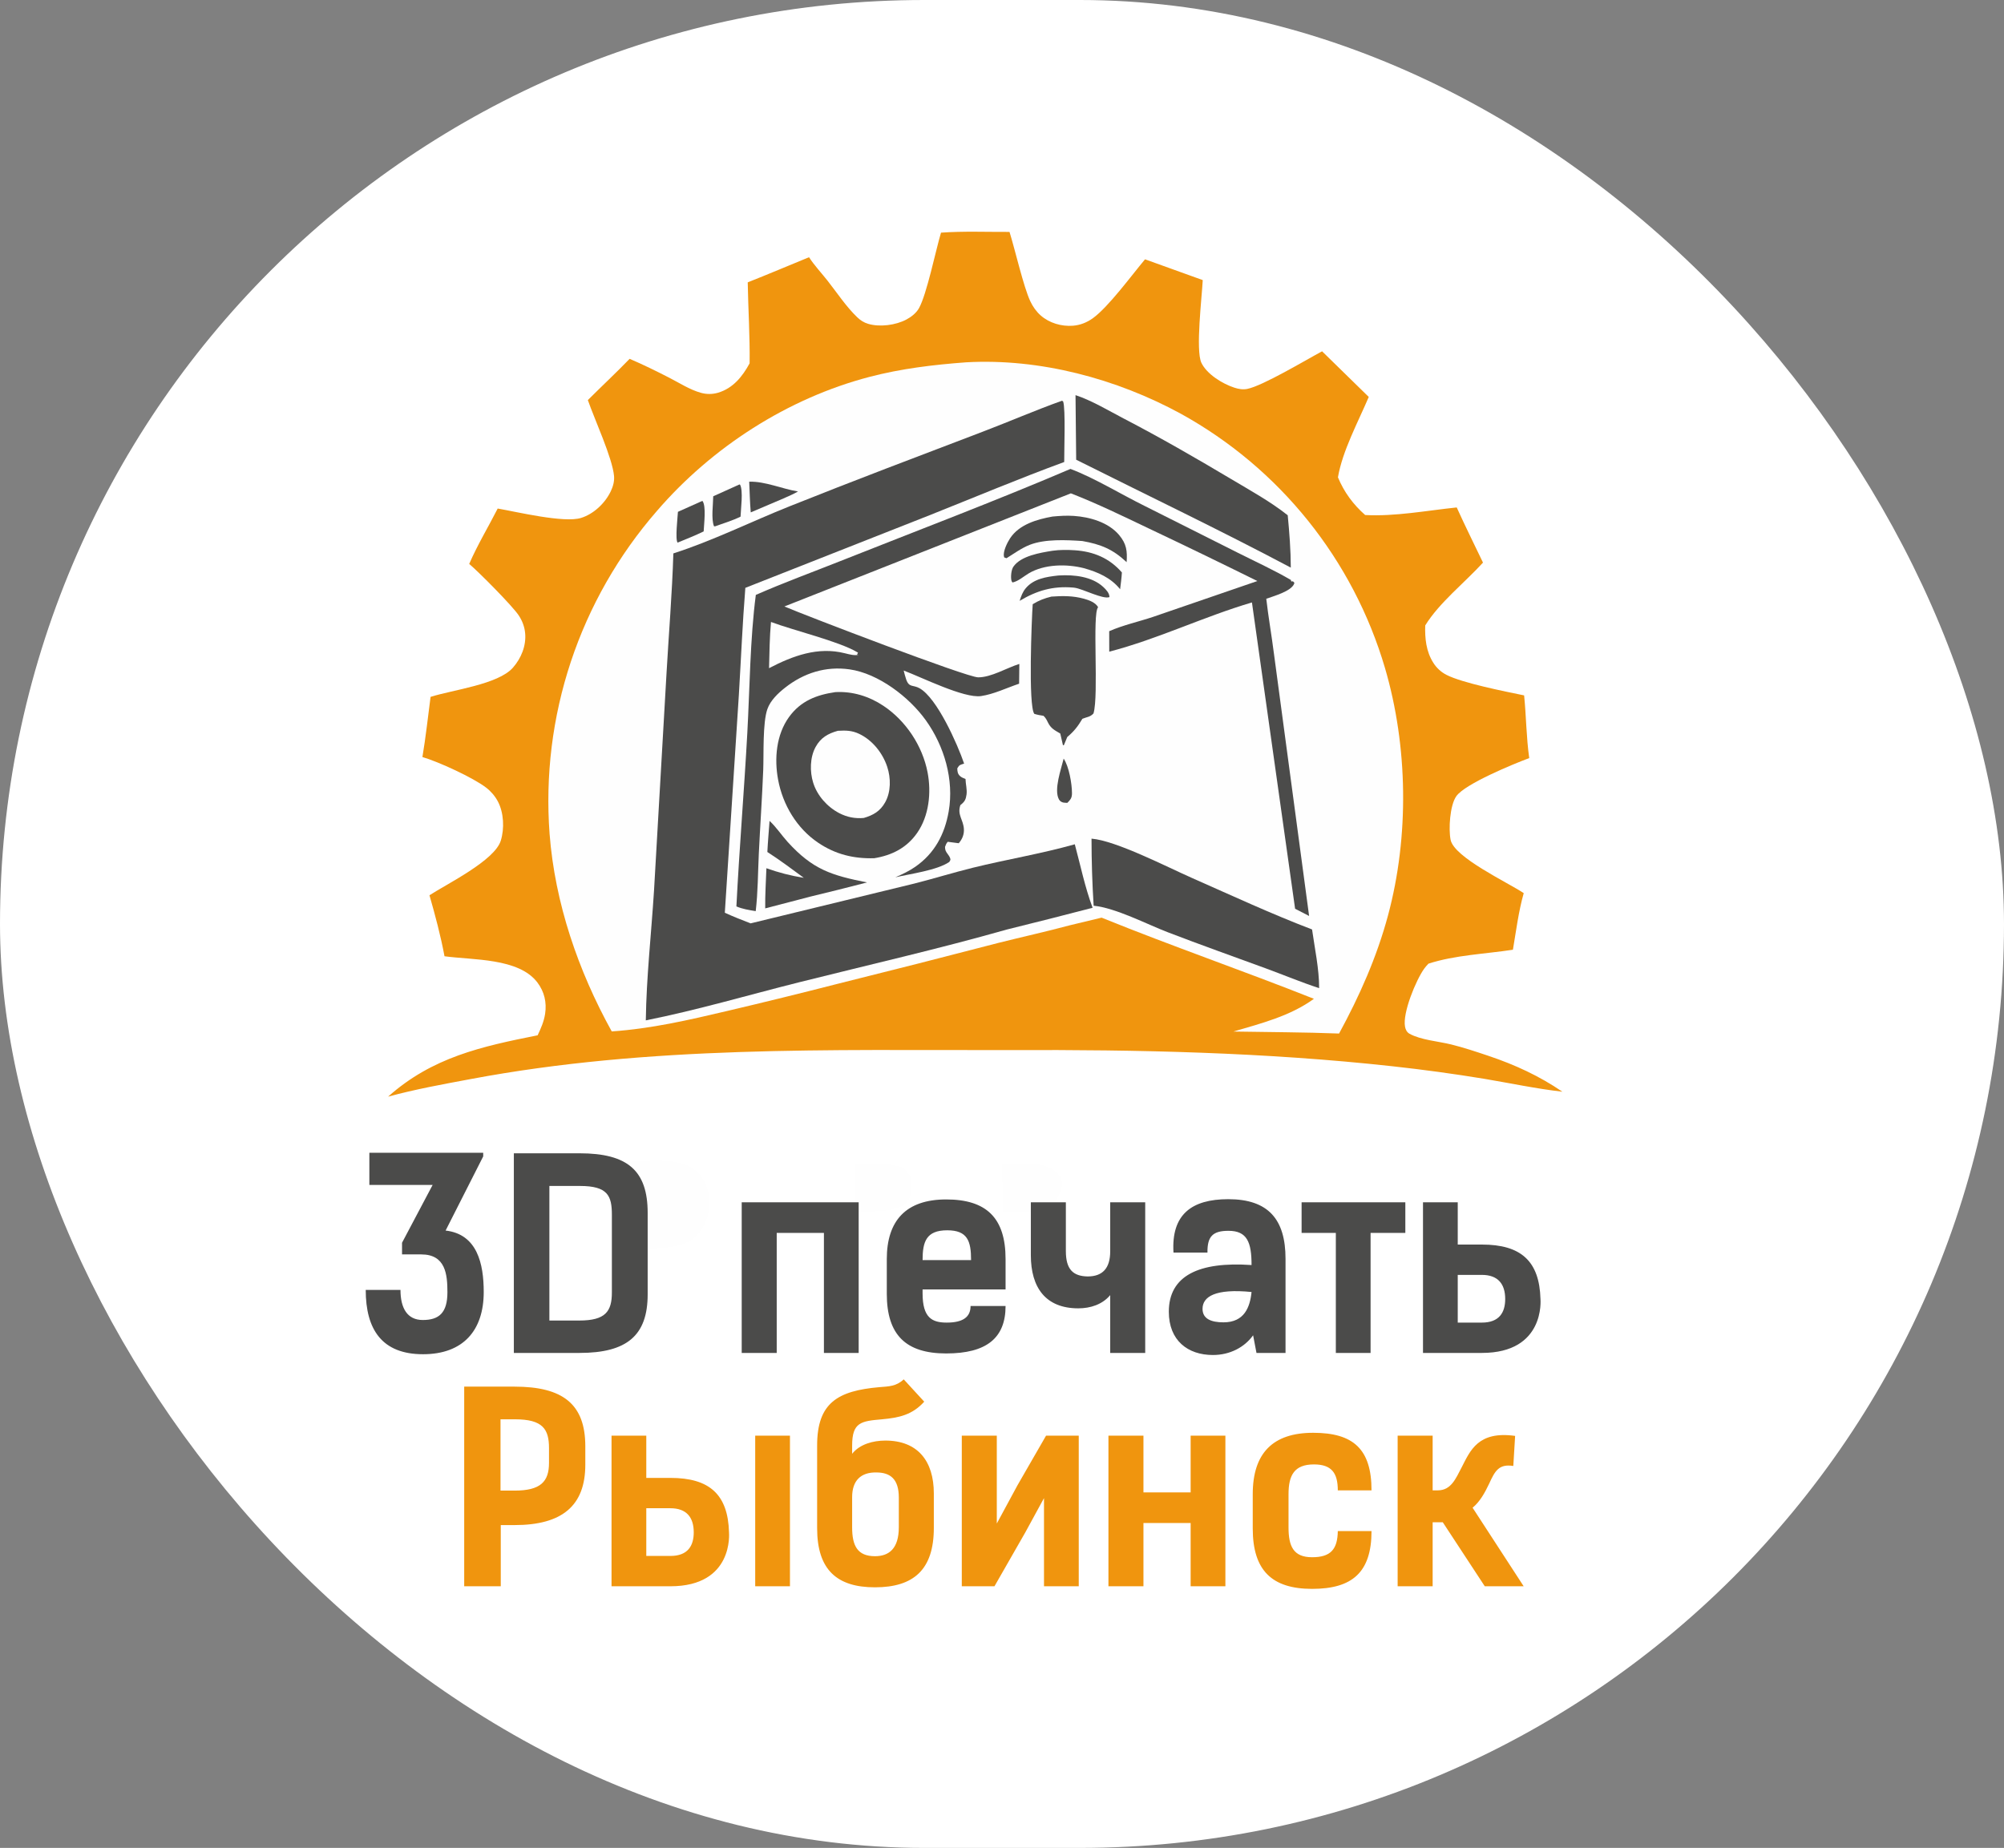 <?xml version="1.0" encoding="UTF-8"?> <svg xmlns="http://www.w3.org/2000/svg" width="850" height="784" viewBox="0 0 850 784" fill="none"><rect x="0" y="0" width="850" height="784" fill="#808080" stroke="none"/><g clip-path="url(#clip0_3412_207)"><rect width="850" height="784" rx="392" fill="white"></rect><path d="M362.619 493.665C369.495 493.572 376.457 493.197 383.059 495.396C384.334 496.62 385.37 498.085 386.446 499.483C386.509 500.334 386.562 501.186 386.605 502.038C386.795 505.944 386.372 508.163 383.72 511.109C377.504 514.611 369.598 513.85 362.678 513.928C362.504 507.183 362.616 500.413 362.619 493.665Z" fill="#FEFEFE"></path><path d="M425.075 493.923C431.959 493.788 440.851 492.465 446.881 496.452C448.56 497.563 450.038 499.189 450.359 501.242C450.883 504.594 448.753 508.294 446.813 510.83C440.792 514.999 432.359 514 425.338 514.058L425.075 493.923Z" fill="#FEFEFE"></path><path d="M268.495 492.776C271.399 492.601 274.336 492.503 277.246 492.457C283.607 492.356 291.472 492.794 296.17 497.643C299.512 501.093 300.942 505.966 300.812 510.696C300.647 516.696 298.509 521.526 294.125 525.565C285.986 530.906 274.906 529.417 265.625 529.337C265.87 523.72 265.023 495.57 266.494 492.992L268.495 492.776Z" fill="#FEFEFE"></path><path d="M399.13 98.705C408.682 98.02 418.588 98.441 428.186 98.39C430.528 105.859 434.132 121.704 436.99 127.78C438.063 130.062 439.501 132.138 441.394 133.816C445.058 137.065 450.249 138.568 455.097 138.191C458.17 137.952 461.024 136.816 463.517 135.024C470.141 130.261 480.078 116.678 485.667 110.015L510.148 118.833C509.805 125.854 507.052 148.628 509.568 153.913C511.882 158.774 518.581 162.871 523.594 164.485C525.39 165.063 527.154 165.373 529.023 165.002C535.623 163.693 553.84 152.747 560.767 149.047L580.561 168.407C576.13 178.834 569.373 191.351 567.493 202.512C570.087 208.792 573.956 214.014 579.029 218.501C591.735 219.187 605.22 216.604 617.874 215.292C621.433 223.156 625.289 230.907 629.015 238.695C621.306 247.142 610.413 255.744 604.511 265.357C604.337 270.85 604.889 276.356 607.908 281.137C608.249 281.689 608.625 282.215 609.038 282.715C609.451 283.215 609.896 283.685 610.373 284.124C610.85 284.564 611.355 284.968 611.887 285.338C612.42 285.709 612.975 286.041 613.553 286.335C620.293 289.786 638.349 293.364 646.458 295.03C647.358 303.877 647.372 312.814 648.628 321.625C641.944 324.118 621.461 332.526 617.716 337.771C614.967 341.622 614.346 351.744 615.28 356.319C616.807 363.803 639.393 374.315 646.294 378.928C644.104 386.604 643.05 395.039 641.706 402.936C630.068 404.727 617.067 405.198 605.878 408.853C605.214 409.553 604.583 410.253 604.023 411.04C600.595 415.852 594.863 429.667 595.939 435.556C596.167 436.804 596.708 437.948 597.857 438.585C602.647 441.242 610.141 441.793 615.502 443.119C620.842 444.439 626.212 446.236 631.426 447.988C642.568 451.733 652.962 456.526 662.692 463.178C651.587 461.903 640.549 459.553 629.522 457.695C616.606 455.575 603.642 453.803 590.631 452.379C536.728 446.46 482.564 445.277 428.375 445.52C351.369 445.628 275.815 443.524 199.738 457.79C187.94 460.002 176.201 462.107 164.614 465.27C183.375 448.555 204.151 443.996 228.036 439.24C229.424 436.297 230.72 433.381 231.212 430.131C231.948 425.28 230.895 420.746 227.926 416.817C220.034 406.374 200.508 407.357 188.538 405.707C186.943 397.104 184.572 388.237 182.159 379.827C189.662 374.956 209.747 365.131 212.393 356.706C214.02 351.526 213.695 344.777 211.152 339.984C210.848 339.419 210.515 338.871 210.152 338.341C209.79 337.811 209.401 337.302 208.985 336.813C208.568 336.325 208.127 335.859 207.662 335.416C207.197 334.974 206.709 334.558 206.199 334.168C200.679 329.919 185.912 323.147 179.168 321.185C180.592 312.736 181.51 304.153 182.628 295.656C191.991 292.679 211.248 290.409 217.535 283.293C221.044 279.322 223.231 273.997 222.743 268.646C222.491 265.89 221.539 263.407 220.022 261.103C217.354 257.052 203.022 242.624 199.014 239.253C202.508 231.184 207.111 223.589 211.096 215.751C219.205 217.149 239.184 221.982 246.424 219.748C251.801 218.09 256.615 213.513 259.032 208.491C260.003 206.475 260.647 204.23 260.449 201.976C259.782 194.371 252.158 177.863 249.335 169.74C255.213 163.874 261.281 158.207 267.059 152.239C272.753 154.673 278.411 157.453 283.917 160.285C288.158 162.466 292.61 165.34 297.204 166.628C297.799 166.8 298.402 166.93 299.015 167.016C299.628 167.103 300.243 167.146 300.862 167.146C301.481 167.146 302.096 167.103 302.709 167.016C303.322 166.93 303.925 166.8 304.52 166.628C310.913 164.745 314.905 159.757 317.949 154.147C318.109 142.761 317.347 131.194 317.148 119.79C325.855 116.343 334.49 112.691 343.152 109.13C345.399 112.615 348.489 115.879 351.061 119.159C355.033 124.223 358.942 130.148 363.593 134.599C364.971 135.918 366.364 136.826 368.196 137.38C373.112 138.866 379.938 137.977 384.477 135.548C386.516 134.456 388.597 132.85 389.757 130.804C393.064 124.975 396.866 106.27 399.13 98.705Z" fill="#F0950E"></path><path d="M409.815 153.714C441.101 151.97 473.537 160.647 500.9 175.557C502.193 176.271 503.477 177 504.752 177.745C506.027 178.49 507.292 179.251 508.549 180.027C509.806 180.803 511.053 181.594 512.29 182.4C513.527 183.206 514.754 184.028 515.971 184.864C517.188 185.7 518.395 186.551 519.592 187.417C520.789 188.283 521.974 189.163 523.149 190.058C524.324 190.952 525.488 191.86 526.641 192.784C527.794 193.706 528.935 194.643 530.066 195.594C531.196 196.544 532.314 197.509 533.421 198.487C534.527 199.465 535.621 200.456 536.704 201.461C537.787 202.465 538.857 203.483 539.914 204.514C540.971 205.544 542.016 206.588 543.049 207.645C544.081 208.701 545.1 209.769 546.106 210.85C547.112 211.931 548.105 213.024 549.085 214.13C550.064 215.235 551.03 216.352 551.982 217.481C552.935 218.609 553.873 219.749 554.798 220.901C555.722 222.053 556.632 223.215 557.529 224.389C558.425 225.563 559.307 226.747 560.174 227.943C561.041 229.138 561.894 230.344 562.732 231.56C563.57 232.776 564.393 234.002 565.201 235.238C566.009 236.474 566.802 237.719 567.58 238.975C568.357 240.231 569.119 241.496 569.866 242.77C570.613 244.044 571.345 245.326 572.06 246.618C572.776 247.91 573.476 249.21 574.16 250.519C574.843 251.828 575.511 253.145 576.163 254.47C576.815 255.795 577.451 257.128 578.07 258.469C578.689 259.809 579.292 261.157 579.879 262.513C580.466 263.868 581.036 265.23 581.589 266.6C582.142 267.969 582.679 269.345 583.198 270.727C583.718 272.109 584.221 273.498 584.707 274.892C585.193 276.286 585.662 277.687 586.114 279.093C586.566 280.499 587.001 281.91 587.418 283.327C597.203 316.631 597.758 354.854 588.712 388.443C583.976 406.028 576.661 422.544 567.968 438.493C553.049 437.915 538.115 437.908 523.188 437.642C534.943 434.182 547.27 431.067 557.299 423.76C527.426 411.888 497.029 401.415 467.242 389.321L453.61 392.605C443.626 395.291 433.533 397.504 423.508 400.026C400.863 405.927 378.185 411.702 355.476 417.35C339.747 421.386 323.98 425.263 308.173 428.981C291.912 432.814 276.19 436.443 259.472 437.594C245.239 411.875 235.382 383.188 233.105 353.769C232.99 352.229 232.893 350.689 232.816 349.148C232.739 347.606 232.681 346.064 232.642 344.522C232.603 342.979 232.582 341.436 232.581 339.892C232.58 338.348 232.599 336.805 232.636 335.263C232.673 333.72 232.729 332.178 232.804 330.636C232.879 329.094 232.974 327.554 233.087 326.015C233.2 324.475 233.333 322.938 233.484 321.403C233.636 319.867 233.807 318.333 233.996 316.801C234.185 315.269 234.393 313.74 234.62 312.214C234.847 310.687 235.093 309.163 235.358 307.643C235.623 306.122 235.906 304.605 236.209 303.092C236.511 301.578 236.832 300.069 237.171 298.564C237.511 297.058 237.869 295.556 238.246 294.06C238.623 292.563 239.018 291.071 239.431 289.585C239.845 288.098 240.277 286.616 240.727 285.14C241.178 283.664 241.646 282.193 242.132 280.729C242.619 279.264 243.123 277.806 243.646 276.354C244.169 274.901 244.709 273.455 245.268 272.017C245.826 270.578 246.402 269.146 246.996 267.722C247.59 266.297 248.201 264.88 248.83 263.471C249.459 262.061 250.105 260.66 250.768 259.267C251.431 257.873 252.112 256.487 252.81 255.111C253.507 253.734 254.222 252.366 254.954 251.008C255.685 249.648 256.433 248.299 257.198 246.959C257.963 245.618 258.745 244.287 259.542 242.966C260.34 241.644 261.154 240.333 261.984 239.033C262.815 237.731 263.661 236.441 264.523 235.161C265.385 233.881 266.263 232.611 267.156 231.353C268.049 230.095 268.958 228.848 269.883 227.612C270.807 226.376 271.746 225.151 272.701 223.939C273.656 222.725 274.625 221.524 275.61 220.336C276.594 219.147 277.593 217.971 278.606 216.807C301.899 189.752 334.129 168.967 368.794 159.9C382.282 156.372 395.94 154.744 409.815 153.714Z" fill="#FEFEFE"></path><path d="M451.157 321.855C453.425 325.218 454.664 332.475 454.68 336.492C454.689 338.558 454.069 339.213 452.727 340.618C452.251 340.604 451.395 340.602 450.952 340.487C450.175 340.286 449.576 339.888 449.183 339.2C446.866 335.143 450.111 326.201 451.157 321.855Z" fill="#4B4B4A"></path><path d="M317.778 204.365C324.517 204.158 331.756 207.431 338.478 208.517C336.486 209.655 334.393 210.548 332.299 211.478L318.429 217.382C318.065 213.064 317.977 208.696 317.778 204.365Z" fill="#4B4B4A"></path><path d="M297.922 212.5C299.631 214.561 298.579 222.493 298.462 225.46C294.858 227.216 291.105 228.684 287.402 230.218C286.319 228.902 287.43 219.389 287.547 217.146C290.994 215.571 294.452 214.023 297.922 212.5Z" fill="#4B4B4A"></path><path d="M313.654 205.531L313.902 205.634C315.301 208.23 314.211 215.957 314.108 219.193C310.7 220.876 306.854 222.012 303.274 223.313L302.837 223.255C301.595 220.15 302.479 214.016 302.519 210.555L313.654 205.531Z" fill="#4B4B4A"></path><path d="M448.716 244.181L449.275 244.143C455.543 243.77 463.159 244.583 467.94 249.021C469.194 250.185 470.519 251.585 470.585 253.324C467.794 254.4 459.262 249.806 455.803 249.358C455.601 249.332 455.399 249.31 455.197 249.286C446.583 248.555 439.827 250.533 432.481 254.914C433.122 252.946 433.729 251.157 435.088 249.549C438.488 245.521 443.779 244.734 448.716 244.181Z" fill="#4B4B4A"></path><path d="M446.442 233.664C449.436 233.23 452.879 233.252 455.897 233.458C463.849 234.002 470.56 236.781 475.851 242.868C475.713 245.255 475.39 247.621 475.099 249.993C471.178 245.088 465.612 242.702 459.731 241.055C452.402 239.203 443.008 239.301 436.34 243.256C434.183 244.535 431.916 246.619 429.448 247.126C429.208 246.787 429.084 246.668 428.983 246.209C428.656 244.727 428.919 241.767 429.802 240.468C432.956 235.826 441.27 234.494 446.442 233.664Z" fill="#4B4B4A"></path><path d="M446.41 219.155C449.429 218.875 452.393 218.677 455.425 218.879C462.25 219.334 470.158 221.595 474.688 227.003C477.848 230.776 478.177 233.835 477.858 238.5C471.975 232.986 466.91 230.934 459.072 229.537C452.266 229.077 443.209 228.619 436.743 231.159C433.341 232.495 430.01 234.904 426.914 236.831L425.962 236.506C425.918 236.365 425.862 236.227 425.831 236.083C425.364 233.949 427.25 230.177 428.411 228.406C432.291 222.484 439.86 220.337 446.41 219.155Z" fill="#4B4B4A"></path><path d="M326.412 348.281C329.208 350.843 331.551 354.428 334.133 357.263C344.768 368.939 352.631 371.373 367.755 374.385C359.817 376.453 351.86 378.443 343.883 380.357L324.565 385.394C324.496 379.737 324.87 374.015 325.072 368.357C330.308 370.221 335.441 371.56 340.937 372.424C335.845 368.685 330.792 364.892 325.476 361.473C325.693 357.075 326.094 352.673 326.412 348.281Z" fill="#4B4B4A"></path><path d="M445.971 253.113C450.689 252.778 455.157 252.741 459.76 254.021C461.877 254.61 464.64 255.587 465.771 257.619C463.166 260.309 466.153 295.049 463.798 302.7C462.388 304.239 460.994 304.169 459.096 304.958C457.224 308.123 455.511 310.328 452.683 312.688L451.256 316.129L450.853 316.174L449.719 311.214C447.287 309.767 445.742 309.093 444.472 306.496C443.917 305.36 443.544 304.578 442.604 303.691C441.242 303.5 440.032 303.278 438.712 302.867C436.086 299.589 437.59 262.43 438.025 256.345C440.67 254.723 442.971 253.846 445.971 253.113Z" fill="#4B4B4A"></path><path d="M456.185 167.641C463.154 169.962 470.004 174.122 476.541 177.524C492.025 185.582 506.997 194.182 521.981 203.122C530.155 208 538.721 212.692 546.191 218.612C546.891 225.914 547.482 233.485 547.492 240.817C517.519 224.916 486.802 210.242 456.463 195.047L456.185 167.641Z" fill="#4B4B4A"></path><path d="M462.972 355.805C473.349 356.658 494.907 367.777 505.535 372.47C522.363 379.901 539.331 387.777 556.512 394.333C557.654 402.433 559.521 411.064 559.515 419.229C551.903 416.758 544.386 413.596 536.86 410.836C523.018 405.758 509.099 400.823 495.338 395.529C486.331 392.065 473.249 385.209 463.876 384.265C463.264 374.843 462.984 365.247 462.972 355.805Z" fill="#4B4B4A"></path><path d="M354.284 293.644C361.586 293.227 368.598 295.401 374.662 299.425C384.208 305.76 391.267 316.427 393.43 327.67C395.08 336.24 394.074 346.154 388.973 353.434C384.54 359.761 378.241 362.904 370.8 364.112C362.053 364.356 354.359 362.484 347.042 357.551C337.964 351.431 332.008 341.459 330.029 330.77C328.38 321.869 329.234 311.722 334.668 304.207C339.602 297.384 346.299 294.815 354.284 293.644Z" fill="#4B4B4A"></path><path d="M355.38 310.051C358.736 309.867 361.316 309.874 364.445 311.361C370.052 314.026 374.39 319.489 376.315 325.331C377.889 330.106 377.937 335.932 375.435 340.411C373.339 344.162 370.388 345.855 366.387 347.029C362.717 347.374 359.262 346.697 355.99 344.998C350.894 342.351 346.624 337.575 344.909 332.062C343.441 327.345 343.528 321.321 345.94 316.914C348.09 312.986 351.192 311.215 355.38 310.051Z" fill="#FEFEFE"></path><path d="M454.039 198.949C464.118 202.729 475.521 209.726 485.363 214.582L524.793 234.398C532.429 238.247 540.279 241.817 547.663 246.133L547.542 246.508L548.049 246.729L548.372 246.592L549.011 247.259C548.961 247.433 548.933 247.615 548.863 247.782C547.545 250.901 540.036 252.963 537.093 254.039C537.973 261.767 539.345 269.458 540.322 277.181L555.26 388.614L549.317 385.541L531.015 255.595C510.567 261.618 491.204 271.088 470.493 276.483L470.473 267.792C476.37 265.192 483.04 263.753 489.177 261.684L533.316 246.512C518.024 238.946 502.669 231.509 487.252 224.203C476.332 218.996 465.498 213.697 454.214 209.309L332.703 257.301C341.719 261.167 410.012 287.342 414.867 287.369C420.431 287.4 426.981 283.355 432.353 281.68L432.258 290.07C427.07 291.809 421.499 294.531 416.106 295.317C408.922 296.364 390.926 287.343 383.297 284.486C383.634 285.749 383.934 287.066 384.372 288.297C385.635 291.842 387.24 290.443 390.022 291.997C397.495 296.169 406.129 315.77 408.934 323.964C407.265 324.527 406.953 324.399 406.036 325.978C406.063 327.271 406.18 328.334 407.215 329.274C407.845 329.846 408.74 330.187 409.526 330.491C409.565 332.638 410.26 334.973 409.953 337.103C409.67 339.071 409.248 340.019 407.695 341.29C407.581 341.383 407.463 341.473 407.348 341.564C405.93 345.714 408.555 347.66 408.828 351.625C408.99 353.973 408.18 355.995 406.655 357.753L401.992 357.143C401.326 357.831 401.168 358.435 400.83 359.316C400.854 360.61 401.097 361.138 401.834 362.151C402.336 362.842 402.702 363.306 403.015 364.122C403.309 364.892 402.981 365.043 402.622 365.714C397.401 369.255 386.208 370.717 379.765 372.209C382.685 370.943 385.574 369.578 388.197 367.76C396.397 362.076 400.697 353.969 402.385 344.281C404.722 330.871 400.536 316.552 392.701 305.607C385.652 295.758 372.579 285.712 360.294 283.978C350.258 282.561 340.948 285.506 333.03 291.731C330.001 294.112 326.779 297.152 325.479 300.858C323.441 306.666 323.981 320.153 323.723 326.667C323.253 338.534 322.414 350.373 321.851 362.232C321.467 370.32 321.487 378.52 320.538 386.563C317.706 386.094 315.002 385.696 312.344 384.562C313.588 360.021 315.629 335.531 316.973 310.999C318.005 292.145 318.148 270.938 320.587 252.395C332.339 247.235 344.558 242.762 356.495 238.021C389.017 225.106 421.859 212.693 454.039 198.949Z" fill="#4B4B4A"></path><path d="M327.012 263.883C336.598 267.471 355.904 272.107 363.612 276.709C363.742 276.787 363.87 276.869 363.998 276.95L363.925 276.79L363.43 278.028L364.415 277.762C362.379 278.249 360.38 277.649 358.392 277.166C346.941 274.251 336.244 278.25 326.192 283.48C326.357 276.945 326.425 270.397 327.012 263.883Z" fill="#FEFEFE"></path><path d="M450.456 170.008L450.939 170.348C452.016 173.379 451.337 191.744 451.389 196.011C432.147 203.071 413.222 211.052 394.178 218.629L316.138 249.401C314.924 264.536 314.297 279.742 313.384 294.9L307.434 387.245C311.028 388.9 314.689 390.329 318.38 391.749L387.793 374.866C396.091 372.766 404.277 370.216 412.583 368.165C426.977 364.611 441.582 362.238 455.878 358.196C458.296 367.2 460.177 376.382 463.425 385.136C451.306 388.302 439.165 391.383 427.003 394.378C397.948 402.636 368.262 409.389 338.954 416.742C317.394 422.151 295.717 428.555 273.922 432.904C274.166 414.629 276.253 396.111 277.404 377.843L282.691 285.883C283.658 268.865 285.089 251.824 285.606 234.791C302.257 229.446 318.484 221.368 334.745 214.864C362.013 203.957 389.444 193.589 416.882 183.133C428.111 178.854 439.143 174.067 450.456 170.008Z" fill="#4B4B4A"></path><path d="M169.864 547.27C169.864 554.97 172.724 560.03 179.324 560.03C186.144 560.03 189.774 557.06 189.774 548.26C189.774 540.67 189.004 532.2 178.664 532.2H170.524V527.25L183.504 502.72H156.664V489.08H204.954V490.62L189.004 522.08C202.424 523.62 205.174 536.16 205.174 548.15C205.174 564.43 196.484 574.55 179.434 574.55C162.054 574.55 155.124 564.1 155.124 547.27H169.864ZM245.779 489.3C266.239 489.3 274.709 496.67 274.709 514.6V549.14C274.709 566.63 265.909 574 245.779 574H217.949V489.3H245.779ZM245.779 560.25C256.779 560.25 259.529 556.4 259.529 548.37V515.37C259.529 507.34 257.769 503.16 245.999 503.16H233.019V560.25H245.779ZM314.597 510.09H364.207V574H349.467V523.07H329.447V574H314.597V510.09ZM426.515 554.09C426.515 567.73 418.375 574.22 401.325 574.22C384.275 574.22 376.135 566.41 376.135 548.92V534.18C376.135 517.9 384.275 508.88 401.325 508.88C418.375 508.88 426.515 516.69 426.515 534.18V547.05H391.315V548.7C391.315 559.15 395.385 561.13 401.545 561.13C408.695 561.13 411.665 558.6 411.665 554.09H426.515ZM401.765 521.97C392.855 521.97 391.315 526.81 391.315 534.62H411.885C411.885 526.48 410.345 521.97 401.765 521.97ZM452.085 510.09V530.77C452.085 538.58 455.165 541.44 461.325 541.55C467.705 541.55 470.895 538.03 470.895 530.88V510.09H485.745V574H470.895V549.47C467.595 553.43 462.535 555.08 457.365 555.08C443.505 555.08 437.235 546.28 437.235 532.53V510.09H452.085ZM497.739 531.43C496.749 515.26 505.439 508.77 520.949 508.77C537.889 508.77 545.259 517.24 545.259 534.07V574H532.939L531.509 566.52C527.879 571.58 521.719 574.88 514.459 574.88C503.789 574.88 495.759 568.72 495.759 556.51C495.759 541.22 508.519 535.17 530.849 536.71C530.849 527.03 528.979 522.19 521.059 522.19C514.459 522.19 512.039 524.5 512.149 531.43H497.739ZM530.849 548.15C515.449 546.61 510.059 550.13 510.059 555.3C510.059 559.59 513.799 561.02 518.969 561.02C527.769 561.02 530.189 554.64 530.849 548.15ZM581.335 574H566.595V523.07H552.075V510.09H596.075V523.07H581.335V574ZM653.395 551.12C653.395 551.34 655.485 574 628.535 574H603.565V510.09H618.305V528.02H628.535C645.145 528.02 652.955 535.06 653.395 551.12ZM618.305 561.13H628.535C635.905 561.13 638.435 556.84 638.435 551.12C638.435 544.74 635.355 540.89 628.535 540.89H618.305V561.13Z" fill="#4B4B4A"></path><path d="M218.231 588.3C238.691 588.3 248.261 595.67 248.261 613.6V621.41C248.261 638.9 238.361 647.04 218.231 647.04H212.401V673H196.891V588.3H218.231ZM218.231 632.41C229.231 632.41 232.861 628.67 232.861 620.64V614.37C232.861 606.34 230.221 602.16 218.451 602.16H212.291V632.41H218.231ZM309.213 650.12C309.213 650.34 311.303 673 284.353 673H259.383V609.09H274.123V627.02H284.353C300.963 627.02 308.773 634.06 309.213 650.12ZM320.323 673V609.09H335.063V673H320.323ZM274.123 660.13H284.353C291.723 660.13 294.253 655.84 294.253 650.12C294.253 643.74 291.173 639.89 284.353 639.89H274.123V660.13ZM371.116 673.44C355.056 673.44 346.586 666.07 346.586 648.36V613.27C346.586 595.12 355.386 590.06 372.986 588.52C377.056 588.19 380.136 588.19 383.326 585.22L392.016 594.68C386.956 600.29 381.346 601.5 374.086 602.16C365.286 602.93 361.436 603.37 361.436 613.27V616.79C364.626 612.72 370.346 611.18 375.516 611.18C389.266 611.18 396.086 619.87 396.086 633.62V648.25C396.086 666.07 387.396 673.44 371.116 673.44ZM371.666 624.71C365.176 624.6 361.436 628.12 361.436 635.16V648.03C361.436 655.73 363.636 660.24 371.116 660.24C377.056 660.24 381.236 657.05 381.236 647.92V635.38C381.236 627.57 377.716 624.71 371.666 624.71ZM442.814 635.6L434.894 650.12L421.804 673H407.944V609.09H422.794V646.38L431.594 630.1L443.694 609.09H457.554V673H442.814V635.6ZM470.144 609.09H484.994V633.18H505.014V609.09H519.754V673H505.014V646.16H484.994V673H470.144V609.09ZM567.432 632.3C567.432 624.93 564.792 621.3 557.312 621.3C548.952 621.3 546.532 625.92 546.532 633.95V648.03C546.532 656.06 548.622 660.68 556.542 660.68C564.462 660.68 567.322 657.27 567.432 649.57H581.732C581.732 667.06 573.592 674.1 556.542 674.1C539.492 674.1 531.352 666.29 531.352 648.47V633.95C531.352 616.46 539.932 607.88 556.982 607.88C574.032 607.88 581.732 614.81 581.732 632.3H567.432ZM629.772 673L611.952 645.83H607.662V673H592.812V609.09H607.662V632.3H609.862C615.472 632.3 617.452 627.35 619.982 622.51C623.612 615.47 626.912 607 642.642 609.2L641.872 621.96C635.712 620.97 634.062 624.16 631.642 629.44C629.772 633.4 627.682 637.14 624.602 639.67L646.272 673H629.772Z" fill="#F0950E"></path></g><defs><clipPath id="clip0_3412_207"><rect width="850" height="784" rx="392" fill="white"></rect></clipPath></defs></svg> 